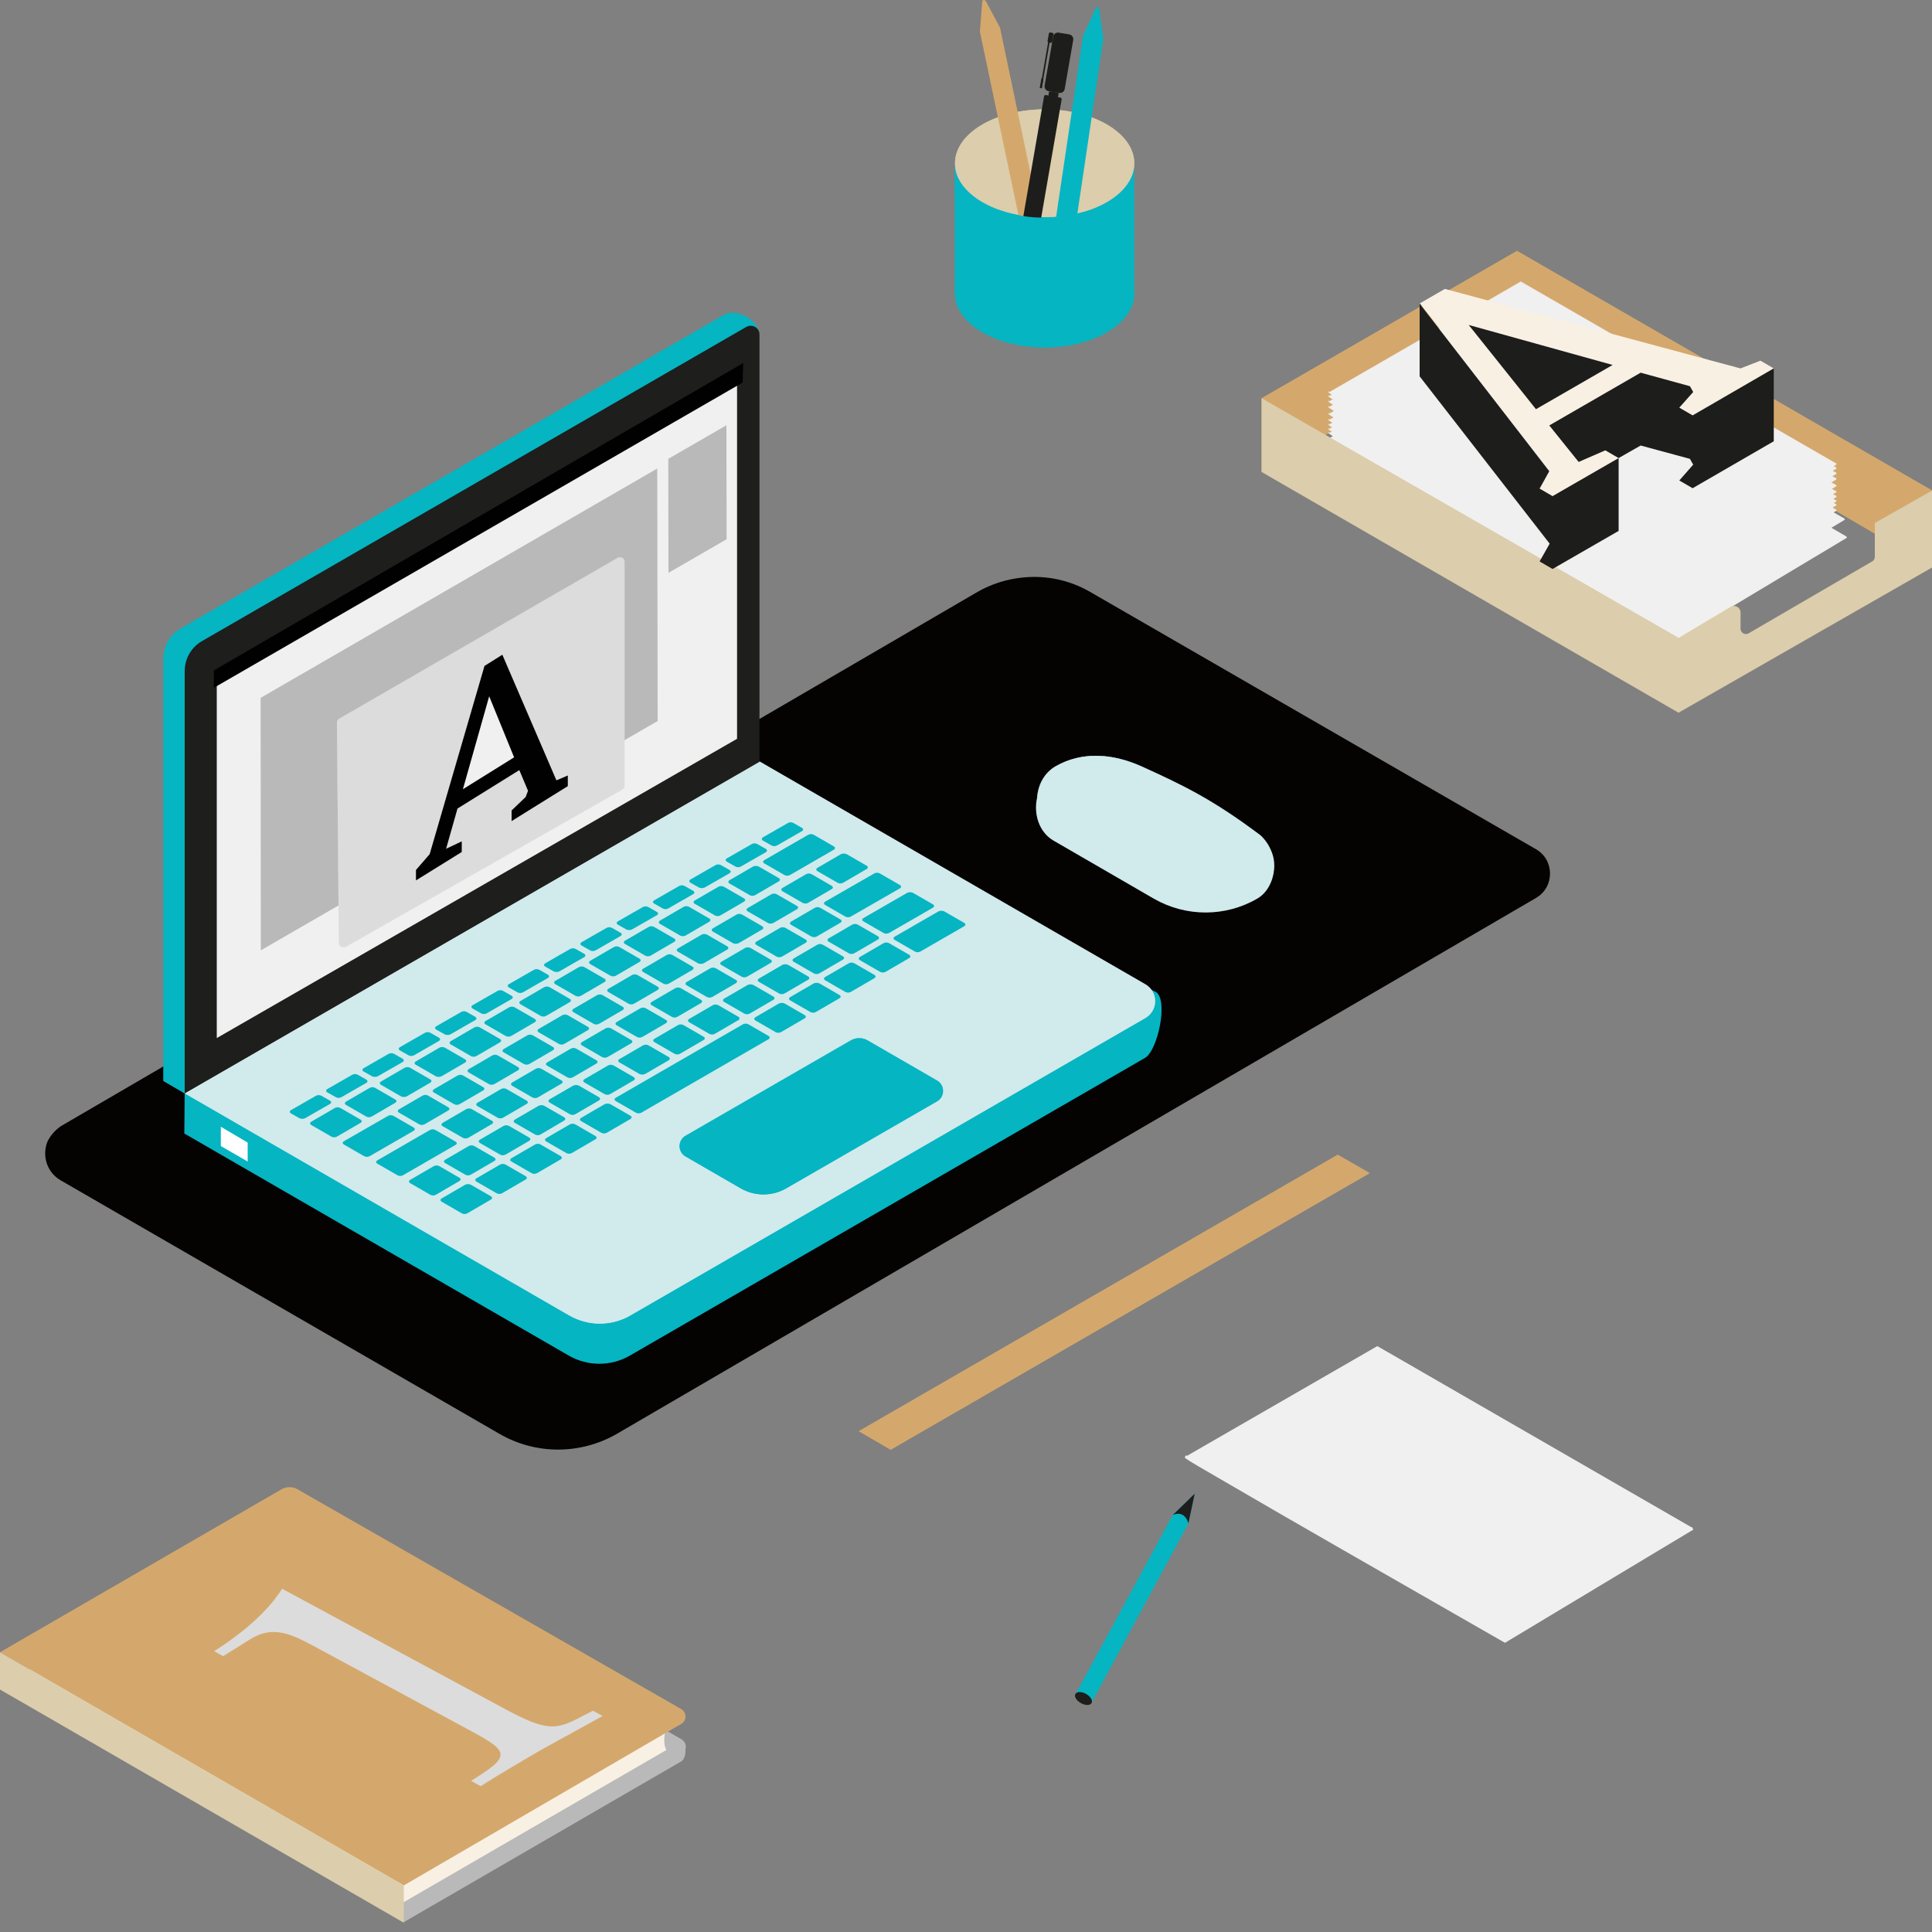 <?xml version="1.0" encoding="utf-8"?>
<!-- Generator: Adobe Illustrator 23.0.6, SVG Export Plug-In . SVG Version: 6.00 Build 0)  -->
<svg version="1.1" id="Слой_1" xmlns="http://www.w3.org/2000/svg" xmlns:xlink="http://www.w3.org/1999/xlink" x="0px" y="0px"
	 viewBox="0 0 1000 1000" enable-background="new 0 0 1000 1000" xml:space="preserve">
<rect x="0" y="0" width="1000" height="1000" fill="#808080" stroke="none"/>
<g>
	<path fill="#050202" d="M795.1,439.6L564.3,306.4c-10.7-6.2-22.8-8.7-34.7-7.5l0,0l-0.1,0c-8.2,0.8-16.3,3.3-23.6,7.5L31.5,582.9
		c-3,2.1-5.3,4.7-6.9,7.9c-2.9,7.1-0.6,15.9,6.9,20.2l227.1,131.2c18.7,10.8,41.8,10.8,60.6,0l475.8-277.4
		C804.7,459.2,804.7,445.2,795.1,439.6z"/>
	<g>
		<g>
			<path fill="#F0F0F0" d="M613.7,754l99.2-57.2L876,790.9L779,849.4C779,849.4,612.1,753.9,613.7,754z"/>
			<path fill="#F0F0F0" d="M712.9,697l162.8,94L779,849.2c-4.7-2.7-158.6-90.8-164.9-95.2L712.9,697 M712.9,696.8L613.7,754
				c0,0,0,0,0,0c-1.4,0,165.3,95.4,165.3,95.4l97.1-58.5L712.9,696.8L712.9,696.8z"/>
		</g>
		<path fill="#F0F0F0" d="M779,850.3l-0.4-0.2c0,0-41.4-23.7-82.7-47.4c-24-13.8-43.1-24.8-56.8-32.8c-17.8-10.3-23.6-13.7-25.4-15
			c-0.9-0.6,0.1-1.6,0.1-1.6l0.5,0.2c2.4,2,108.6,62.9,164.7,95.1l96.7-58.2l0.8,1.3L779,850.3z"/>
	</g>
	<g>
		<polygon fill="#D4A86C" points="653,206.1 785.2,129.8 785.2,167.9 653,244.3 		"/>
		<g>
			<polygon fill="#D4A86C" points="1000,253.8 785.2,129.8 785.2,167.9 1000,293.6 			"/>
			<g>
				<path fill="#F0F0F0" d="M693.3,240.8l99.2-57.2l163.2,94.2l-97.1,58.5C858.6,336.2,691.7,240.7,693.3,240.8z"/>
				<path fill="#F0F0F0" d="M792.5,183.8l162.8,94L858.6,336c-4.7-2.7-158.6-90.8-164.9-95.2L792.5,183.8 M792.5,183.6l-99.2,57.2
					c0,0,0,0,0,0c-1.4,0,165.3,95.4,165.3,95.4l97.1-58.5L792.5,183.6L792.5,183.6z"/>
			</g>
			<path fill="#F0F0F0" d="M858.6,336.7l-0.2-0.1c-0.4-0.2-41.8-24-82.7-47.4c-24-13.8-43.1-24.8-56.8-32.8
				c-26.1-15.1-26-15.2-25.9-15.6l0.1-0.3l0.3,0l0,0.4l0.3-0.2c1.9,1.7,108.6,62.9,165,95.2l96.9-58.3l0.4,0.7L858.6,336.7z
				 M693.3,240.8l0,0.4L693.3,240.8z"/>
			<g>
				<path fill="#F0F0F0" d="M692.3,231.6l99.2-57.2l163.2,94.2L857.5,327C857.5,327,690.7,231.5,692.3,231.6z"/>
				<path fill="#F0F0F0" d="M791.4,174.6l162.8,94l-96.7,58.2c-4.7-2.7-158.6-90.8-164.9-95.2L791.4,174.6 M791.4,174.3l-99.2,57.2
					c0,0,0,0,0,0c-1.4,0,165.3,95.4,165.3,95.4l97.1-58.5L791.4,174.3L791.4,174.3z"/>
			</g>
			<path fill="#F0F0F0" d="M857.5,327.4l-0.2-0.1c-0.4-0.2-41.8-24-82.7-47.4c-24-13.8-43.1-24.8-56.8-32.8
				c-26.1-15.1-26-15.2-25.9-15.6l0.1-0.3l0.3,0l0,0.4l0.3-0.2c1.9,1.7,108.6,62.9,165,95.2l96.9-58.3l0.4,0.7L857.5,327.4z
				 M692.3,231.6l0,0.4L692.3,231.6z"/>
			<g>
				<path fill="#F0F0F0" d="M688,226.8l99.2-57.2l163.2,94.2l-97.1,58.5C853.2,322.2,686.4,226.7,688,226.8z"/>
				<path fill="#F0F0F0" d="M853.2,322.7l-0.2-0.1c-0.4-0.2-41.8-24-82.7-47.4c-24-13.8-43.1-24.8-56.8-32.8
					c-26.1-15.1-26-15.2-25.9-15.6l0.1-0.3l0.3,0l0,0.4l0.3-0.2c1.9,1.7,108.6,62.9,165,95.2l96.9-58.3l0.4,0.7L853.2,322.7z
					 M688,226.8l0,0.4L688,226.8z"/>
			</g>
			<g>
				<path fill="#F0F0F0" d="M688,224.1l99.2-57.2L950.3,261l-97.1,58.5C853.2,319.5,686.4,224,688,224.1z"/>
				<path fill="#F0F0F0" d="M853.2,319.9l-0.2-0.1c-0.4-0.2-41.8-24-82.7-47.4c-24-13.8-43.1-24.8-56.8-32.8
					c-26.1-15.1-26-15.2-25.9-15.6l0.1-0.3l0.3,0l0,0.4l0.3-0.2c1.9,1.7,108.6,62.9,165,95.2l96.9-58.3l0.4,0.7L853.2,319.9z
					 M688,224.1l0,0.4L688,224.1z"/>
			</g>
			<g>
				<path fill="#F0F0F0" d="M688,222l99.2-57.2L950.3,259l-97.1,58.5C853.2,317.5,686.4,221.9,688,222z"/>
				<path fill="#F0F0F0" d="M853.2,317.9l-0.2-0.1c-0.4-0.2-41.8-24-82.7-47.4c-24-13.8-43.1-24.8-56.8-32.8
					c-26.1-15.1-26-15.2-25.9-15.6l0.1-0.3l0.3,0l0,0.4l0.3-0.2c1.9,1.7,108.6,62.9,165,95.2l96.9-58.3l0.4,0.7L853.2,317.9z
					 M688,222l0,0.4L688,222z"/>
			</g>
			<g>
				<path fill="#F0F0F0" d="M688,219.7l99.2-57.2l163.2,94.2l-97.1,58.5C853.2,315.1,686.4,219.6,688,219.7z"/>
				<path fill="#F0F0F0" d="M853.2,315.6l-0.2-0.1c-0.4-0.2-41.8-24-82.7-47.4c-24-13.8-43.1-24.8-56.8-32.8
					c-26.1-15.1-26-15.2-25.9-15.6l0.1-0.3l0.3,0l0,0.4l0.3-0.2c1.9,1.7,108.6,62.9,165,95.2l96.9-58.3l0.4,0.7L853.2,315.6z
					 M688,219.7l0,0.4L688,219.7z"/>
			</g>
			<g>
				<path fill="#F0F0F0" d="M688,217.3l99.2-57.2l163.2,94.2l-97.1,58.5C853.2,312.7,686.4,217.2,688,217.3z"/>
				<path fill="#F0F0F0" d="M853.2,313.1L853,313c-0.4-0.2-41.8-24-82.7-47.4c-24-13.8-43.1-24.8-56.8-32.8
					c-26.1-15.1-26-15.2-25.9-15.6l0.1-0.3l0.3,0l0,0.4l0.3-0.2c1.9,1.7,108.6,62.9,165,95.2l96.9-58.3l0.4,0.7L853.2,313.1z
					 M688,217.3l0,0.4L688,217.3z"/>
			</g>
			<g>
				<path fill="#F0F0F0" d="M688,214.1l99.2-57.2l163.2,94.2l-97.1,58.5C853.2,309.6,686.4,214,688,214.1z"/>
				<path fill="#F0F0F0" d="M853.2,310l-0.2-0.1c-0.4-0.2-41.8-24-82.7-47.4c-24-13.8-43.1-24.8-56.8-32.8
					c-26.1-15.1-26-15.2-25.9-15.6l0.1-0.3l0.3,0l0,0.4l0.3-0.2c1.9,1.7,108.6,62.9,165,95.2l96.9-58.3l0.4,0.7L853.2,310z
					 M688,214.1l0,0.4L688,214.1z"/>
			</g>
			<g>
				<path fill="#F0F0F0" d="M688,210.6l99.2-57.2l163.2,94.2L853.2,306C853.2,306,686.4,210.5,688,210.6z"/>
				<path fill="#F0F0F0" d="M853.2,306.5l-0.2-0.1c-0.4-0.2-41.8-24-82.7-47.4c-24-13.8-43.1-24.8-56.8-32.8
					c-26.1-15.1-26-15.2-25.9-15.6l0.1-0.3l0.3,0l0,0.4l0.3-0.2c1.9,1.7,108.6,62.9,165,95.2l96.9-58.3l0.4,0.7L853.2,306.5z
					 M688,210.6l0,0.4L688,210.6z"/>
			</g>
			<g>
				<path fill="#F0F0F0" d="M688,207.7l99.2-57.2l163.2,94.2l-97.1,58.5C853.2,303.1,686.4,207.6,688,207.7z"/>
				<path fill="#F0F0F0" d="M853.2,303.6l-0.2-0.1c-0.4-0.2-41.8-24-82.7-47.4c-24-13.8-43.1-24.8-56.8-32.8
					c-26.1-15.1-26-15.2-25.9-15.6l0.1-0.3l0.3,0l0,0.4l0.3-0.2c1.9,1.7,108.6,62.9,165,95.2l96.9-58.3l0.4,0.7L853.2,303.6z
					 M688,207.7l0,0.4L688,207.7z"/>
			</g>
			<g>
				<path fill="#F0F0F0" d="M688,205l99.2-57.2l163.2,94.2l-97.1,58.5C853.2,300.4,686.4,204.9,688,205z"/>
				<path fill="#F0F0F0" d="M853.2,300.9l-0.2-0.1c-0.4-0.2-41.8-24-82.7-47.4c-24-13.8-43.1-24.8-56.8-32.8
					c-26.1-15.1-26-15.2-25.9-15.6l0.1-0.3l0.3,0l0,0.4l0.3-0.2c1.9,1.7,108.6,62.9,165,95.2l96.9-58.3l0.4,0.7L853.2,300.9z
					 M688,205l0,0.4L688,205z"/>
			</g>
			<g>
				<path fill="#F0F0F0" d="M688,203l99.2-57.2l163.2,94.2l-97.1,58.5C853.2,298.4,686.4,202.9,688,203z"/>
				<path fill="#F0F0F0" d="M787.1,145.9l162.8,94l-96.7,58.2c-4.7-2.7-158.6-90.8-164.9-95.2L787.1,145.9 M787.1,145.7L688,203
					c0,0,0,0,0,0c-1.4,0,165.3,95.4,165.3,95.4l97.1-58.5L787.1,145.7L787.1,145.7z"/>
			</g>
			<path fill="#F0F0F0" d="M853.2,298.8l-0.2-0.1c-0.4-0.2-41.8-24-82.7-47.4c-24-13.8-43.1-24.8-56.8-32.8
				c-26.1-15.1-26-15.2-25.9-15.6l0.1-0.3l0.3,0l0,0.4l0.3-0.2c1.9,1.7,108.6,62.9,165,95.2l96.9-58.3l0.4,0.7L853.2,298.8z
				 M688,203l0,0.4L688,203z"/>
			<path fill="#DCCDAC" d="M868.8,368.9v-38.7l27-16.1c2.2-1.3,5.1,0.3,5.1,2.9v8.4c0,2.1,2.3,3.5,4.2,2.4l63.9-37.2
				c0.9-0.5,1.4-1.4,1.4-2.4v-17.5l29.7-16.8v39.8L868.8,368.9z"/>
		</g>
		<polyline fill="#DCCDAC" points="868.8,368.9 653,244.3 653,206.1 868.8,330.1 		"/>
	</g>
	<g>
		<path fill="#D1EAEC" d="M545.3,400.9l0,2.8c13.8-8,30.9-8,44.7,0l63,31.3c10.1,5.8,7.9,24.3-2.2,30.1v0
			c-16.5,9.6-36.9,9.6-53.5,0.1l-52-30.1C533.2,428.1,533.2,407.9,545.3,400.9z"/>
		<g>
			<path fill="#D1EAEC" d="M546.3,396.7L546.3,396.7c13.8-8,30.1-6.6,44.7,0c21.1,9.6,36.2,16.7,61.4,35.6c1.1,1,6.6,6.2,6.5,13.8
				c-0.1,6.8-4.2,11.7-7,13.7c-12.8,9.1-28.1,8.9-31.4,8.5c-12.3-1.7-19.5-7.6-24.2-11.7c-18.2-15.6-36.6-19-50.7-26.8
				C533.3,423.2,534.3,403.7,546.3,396.7z"/>
			<path fill="#D1EAEC" d="M567.3,391.2v0.2c7.7,0,15.6,1.8,23.6,5.5c21.9,10,36.6,17,61.3,35.6c1.5,1.4,6.5,6.5,6.4,13.7
				c-0.1,6.4-3.8,11.3-7,13.6c-10.9,7.8-23.2,8.6-28,8.6c-1.8,0-2.9-0.1-3.2-0.2c-12.5-1.7-19.7-7.9-24.1-11.6
				c-12.2-10.4-24.5-15.5-35.5-19.9c-5.5-2.2-10.6-4.3-15.3-6.9c-5.3-2.9-8.6-8.7-8.6-15.4c-0.1-7.3,3.5-14,9.4-17.4
				c6.3-3.6,13.3-5.5,20.9-5.5L567.3,391.2 M567.3,391.2c-7.3,0-14.4,1.7-21,5.5v0c-12.1,7-13,26.4-0.8,33.2
				c14.2,7.8,32.6,11.2,50.7,26.8c4.7,4,11.9,10,24.2,11.7c0.7,0.1,1.8,0.2,3.2,0.2c6,0,17.9-1.3,28.1-8.6c2.8-2,6.9-6.9,7-13.7
				c0.1-7.7-5.4-12.8-6.5-13.8c-25.1-18.9-40.3-26-61.4-35.6C583.4,393.3,575.3,391.2,567.3,391.2L567.3,391.2z"/>
		</g>
	</g>
	<g>
		<g>
			<g>
				<path fill="#F9F0E4" d="M747.9,149.6l153,41.1l10.3-4l6.9,4L876.1,215l-6.9-4l7.4-8.3l-0.2,0.1l-1.7-3l-25.5-7l-47.2,27.3
					l15.2,18.9l13.8-6l6.9,4l-34.1,19.7l-6.7-3.9l5.2-9.2l-0.2,0.1l-67.1-86.7L747.9,149.6z M834.7,188.9l-74.5-20.7l34.8,43.6
					L834.7,188.9z"/>
				<path fill="#F9F0E4" d="M748,149.8l152.9,41.1l0.1,0l0.1,0l10.3-3.9l6.5,3.8l-41.7,24.1l-6.6-3.8l7.3-8.1l0.8-0.9l-1.1,0.6l0,0
					l-1.6-2.8l0-0.1l-0.1,0l-25.5-7l-0.1,0l-0.1,0L801.8,220l-0.2,0.1l0.1,0.2l15.2,18.9l0.1,0.1l0.1-0.1l13.7-5.9l6.5,3.8
					l-33.8,19.5l-6.5-3.7l5.1-9l0.3-0.6l-0.6,0.4l0,0l-66.8-86.4L748,149.8 M795,212.1l0.1-0.1l39.7-22.9l0.4-0.2l-0.4-0.1
					L760.2,168l-0.6-0.2l0.4,0.5l34.8,43.6L795,212.1 M747.9,149.6l-13.1,7.6l67.1,86.7l0.2-0.1l-5.2,9.2l6.7,3.9l34.1-19.7l-6.9-4
					l-13.8,6l-15.2-18.9l47.2-27.3l25.5,7l1.7,3l0.2-0.1l-7.4,8.3l6.9,4l42.1-24.3l-6.9-4l-10.3,4L747.9,149.6L747.9,149.6z
					 M795,211.8l-34.8-43.6l74.5,20.7L795,211.8L795,211.8z"/>
			</g>
		</g>
		<g>
			<polygon fill="#1D1D1B" points="918.1,190.7 918.1,228.4 876.1,252.7 869.2,248.7 876.4,240.5 874.7,237.5 849.2,230.6 
				837.8,237.1 830.9,233.1 817.1,239.1 801.9,220.2 849.2,192.9 874.7,199.9 876.4,202.9 869.2,211 876.1,215 			"/>
			<polygon fill="#1D1D1B" points="789.6,205 795,211.8 834.7,188.9 760.2,168.2 			"/>
			<polygon fill="#1D1D1B" points="837.8,274.8 837.8,237.1 803.6,256.8 796.9,252.9 801.9,243.9 734.8,157.2 734.8,194.8 
				802.1,281.4 796.9,290.6 803.6,294.5 			"/>
		</g>
	</g>
	<path fill="#05B5C2" d="M95.6,565.9c3.1-1.8,297.6-149.9,300.7-148.1l201.9,95.6c6.7,3.9,1.1,30.4-5.6,34.2L326.1,701.6
		c-9.8,5.7-22,5.7-31.8,0L95.4,586.7L95.6,565.9z"/>
	<g>
		<path fill="#D1EAEC" d="M95.6,565.9l297.5-171.8l199.8,115.4c6.7,3.9,6.7,13.5,0,17.4L326.4,680.8c-9.8,5.7-22,5.7-31.8,0
			L95.6,565.9z"/>
		<path fill="#D1EAEC" d="M393.1,394.4l199.7,115.3c3.1,1.8,4.9,5,4.9,8.5s-1.8,6.7-4.9,8.5L326.3,680.6c-4.8,2.8-10.3,4.2-15.8,4.2
			c-5.5,0-11-1.5-15.8-4.2L96,565.9L393.1,394.4 M393.1,394.2L95.6,565.9l198.9,114.9c4.9,2.8,10.4,4.3,15.9,4.3
			c5.5,0,11-1.4,15.9-4.3l266.5-153.9c6.7-3.9,6.7-13.5,0-17.4L393.1,394.2L393.1,394.2z"/>
	</g>
	<polygon fill="#FFFFFF" points="114.3,583.2 114.3,593.2 128.2,601.2 128.2,591.4 	"/>
	<g>
		<path fill="#05B5C2" d="M354.9,587.9l85.6-49.4c2.6-1.5,5.8-1.5,8.5,0l36,20.8c4.2,2.4,4.2,8.4,0,10.8l-78,45
			c-7.3,4.2-16.3,4.2-23.6,0l-28.4-16.4C350.7,596.3,350.7,590.3,354.9,587.9z"/>
		<path fill="#05B5C2" d="M444.7,537.5c1.4,0,2.9,0.4,4.1,1.1l36,20.8c1.9,1.1,3,3,3,5.2c0,2.2-1.1,4.1-3,5.2l-78,45
			c-3.6,2.1-7.6,3.1-11.7,3.1c-4.1,0-8.2-1.1-11.7-3.1L355,598.5c-1.9-1.1-3-3-3-5.2c0-2.2,1.1-4.1,3-5.2l85.6-49.4
			C441.8,537.9,443.3,537.5,444.7,537.5 M444.7,537.3c-1.5,0-2.9,0.4-4.2,1.1l-85.6,49.4c-4.2,2.4-4.2,8.4,0,10.8l28.4,16.4
			c3.7,2.1,7.7,3.2,11.8,3.2c4.1,0,8.2-1.1,11.8-3.2l78-45c4.2-2.4,4.2-8.4,0-10.8l-36-20.8C447.6,537.7,446.2,537.3,444.7,537.3
			L444.7,537.3z"/>
	</g>
	<g>
		<path fill="#05B5C2" d="M84.6,559.5V340.9c0-6.5,3.4-12.4,9-15.6l281.7-162.6c4.7-2.2,14.8,0.8,17.5,8.8L95.6,565.9L84.6,559.5z"
			/>
		<path fill="#05B5C2" d="M379,162.1c5.1,0,11.5,3.3,13.7,9.3l-297,394.2l-10.8-6.3V340.9c0-6.4,3.4-12.3,8.9-15.5l281.7-162.6
			C376.4,162.4,377.6,162.1,379,162.1 M379,161.9c-1.4,0-2.6,0.2-3.6,0.7L93.6,325.3c-5.6,3.2-9,9.2-9,15.6v218.6l11,6.4
			l297.2-394.5C390.7,165.2,384,161.9,379,161.9L379,161.9z"/>
	</g>
	<path fill="#1E1E1C" d="M95.6,565.9V347.4c0-6.5,3.4-12.4,9-15.6l281.7-162.6c3-1.7,6.8,0.4,6.8,3.9v221.2L95.6,565.9z"/>
	<polygon fill="#F0F0F0" points="112.2,346.5 112.2,537.3 381.5,382.4 381.5,191.5 	"/>
	<g>
		<path fill="#05B5C2" d="M157.9,578.8l12.9-7.4c0.8-0.5,0.8-1.2,0-1.7l-4.4-2.5c-0.8-0.5-2.1-0.5-2.9,0l-12.9,7.4
			c-0.8,0.5-0.8,1.2,0,1.7l4.4,2.5C155.8,579.2,157.1,579.2,157.9,578.8z"/>
		<path fill="#05B5C2" d="M174.4,588.3l12.2-7.1c0.8-0.5,0.8-1.2,0-1.7l-10.4-6c-0.8-0.5-2.1-0.5-2.9,0l-12.2,7.1
			c-0.8,0.5-0.8,1.2,0,1.7l10.4,6C172.3,588.8,173.6,588.8,174.4,588.3z"/>
		<path fill="#05B5C2" d="M192.4,577.9l12.2-7.1c0.8-0.5,0.8-1.2,0-1.7l-10.4-6c-0.8-0.5-2.1-0.5-2.9,0l-12.2,7.1
			c-0.8,0.5-0.8,1.2,0,1.7l10.4,6C190.3,578.4,191.6,578.4,192.4,577.9z"/>
		<path fill="#05B5C2" d="M210.5,567.5l12.2-7.1c0.8-0.5,0.8-1.2,0-1.7l-10.4-6c-0.8-0.5-2.1-0.5-2.9,0l-12.2,7.1
			c-0.8,0.5-0.8,1.2,0,1.7l10.4,6C208.4,567.9,209.7,567.9,210.5,567.5z"/>
		<path fill="#05B5C2" d="M228.5,557.1l12.2-7.1c0.8-0.5,0.8-1.2,0-1.7l-10.4-6c-0.8-0.5-2.1-0.5-2.9,0l-12.2,7.1
			c-0.8,0.5-0.8,1.2,0,1.7l10.4,6C226.4,557.5,227.7,557.5,228.5,557.1z"/>
		<path fill="#05B5C2" d="M246.6,546.6l12.2-7.1c0.8-0.5,0.8-1.2,0-1.7l-10.4-6c-0.8-0.5-2.1-0.5-2.9,0l-12.2,7.1
			c-0.8,0.5-0.8,1.2,0,1.7l10.4,6C244.5,547.1,245.8,547.1,246.6,546.6z"/>
		<path fill="#05B5C2" d="M251.3,530.2l10.4,6c0.8,0.5,2.1,0.5,2.9,0l12.2-7.1c0.8-0.5,0.8-1.2,0-1.7l-10.4-6
			c-0.8-0.5-2.1-0.5-2.9,0l-12.2,7.1C250.5,529,250.5,529.7,251.3,530.2z"/>
		<path fill="#05B5C2" d="M294.9,518.7c0.8-0.5,0.8-1.2,0-1.7l-10.4-6c-0.8-0.5-2.1-0.5-2.9,0l-12.2,7.1c-0.8,0.5-0.8,1.2,0,1.7
			l10.4,6c0.8,0.5,2.1,0.5,2.9,0L294.9,518.7z"/>
		<path fill="#05B5C2" d="M312.9,508.3c0.8-0.5,0.8-1.2,0-1.7l-10.4-6c-0.8-0.5-2.1-0.5-2.9,0l-12.2,7.1c-0.8,0.5-0.8,1.2,0,1.7
			l10.4,6c0.8,0.5,2.1,0.5,2.9,0L312.9,508.3z"/>
		<path fill="#05B5C2" d="M331,497.9c0.8-0.5,0.8-1.2,0-1.7l-10.4-6c-0.8-0.5-2.1-0.5-2.9,0l-12.2,7.1c-0.8,0.5-0.8,1.2,0,1.7
			l10.4,6c0.8,0.5,2.1,0.5,2.9,0L331,497.9z"/>
		<path fill="#05B5C2" d="M349,485.8l-10.4-6c-0.8-0.5-2.1-0.5-2.9,0l-12.2,7.1c-0.8,0.5-0.8,1.2,0,1.7l10.4,6
			c0.8,0.5,2.1,0.5,2.9,0l12.2-7.1C349.8,487,349.8,486.3,349,485.8z"/>
		<path fill="#05B5C2" d="M367.1,475.4l-10.4-6c-0.8-0.5-2.1-0.5-2.9,0l-12.2,7.1c-0.8,0.5-0.8,1.2,0,1.7l10.4,6
			c0.8,0.5,2.1,0.5,2.9,0l12.2-7.1C367.9,476.6,367.9,475.8,367.1,475.4z"/>
		<path fill="#05B5C2" d="M385.1,465l-10.4-6c-0.8-0.5-2.1-0.5-2.9,0l-12.2,7.1c-0.8,0.5-0.8,1.2,0,1.7l10.4,6
			c0.8,0.5,2.1,0.5,2.9,0l12.2-7.1C385.9,466.2,385.9,465.4,385.1,465z"/>
		<path fill="#05B5C2" d="M389.8,448.5l-12.2,7.1c-0.8,0.5-0.8,1.2,0,1.7l10.4,6c0.8,0.5,2.1,0.5,2.9,0l12.2-7.1
			c0.8-0.5,0.8-1.2,0-1.7l-10.4-6C391.9,448.1,390.6,448.1,389.8,448.5z"/>
		<path fill="#05B5C2" d="M418.3,432.1l-22.7,13.1c-0.8,0.5-0.8,1.2,0,1.7l10.4,6c0.8,0.5,2.1,0.5,2.9,0l22.7-13.1
			c0.8-0.5,0.8-1.2,0-1.7l-10.4-6C420.4,431.6,419.1,431.6,418.3,432.1z"/>
		<path fill="#05B5C2" d="M435.3,442.1l-12.2,7.1c-0.8,0.5-0.8,1.2,0,1.7l10.4,6c0.8,0.5,2.1,0.5,2.9,0l12.2-7.1
			c0.8-0.5,0.8-1.2,0-1.7l-10.4-6C437.4,441.7,436.1,441.7,435.3,442.1z"/>
		<path fill="#05B5C2" d="M405,461.3l10.4,6c0.8,0.5,2.1,0.5,2.9,0l12.2-7.1c0.8-0.5,0.8-1.2,0-1.7l-10.4-6c-0.8-0.5-2.1-0.5-2.9,0
			l-12.2,7.1C404.2,460.1,404.2,460.8,405,461.3z"/>
		<path fill="#05B5C2" d="M400.3,477.7l12.2-7.1c0.8-0.5,0.8-1.2,0-1.7l-10.4-6c-0.8-0.5-2.1-0.5-2.9,0L387,470
			c-0.8,0.5-0.8,1.2,0,1.7l10.4,6C398.2,478.2,399.5,478.2,400.3,477.7z"/>
		<path fill="#05B5C2" d="M382.3,488.2l12.2-7.1c0.8-0.5,0.8-1.2,0-1.7l-10.4-6c-0.8-0.5-2.1-0.5-2.9,0l-12.2,7.1
			c-0.8,0.5-0.8,1.2,0,1.7l10.4,6C380.2,488.6,381.5,488.6,382.3,488.2z"/>
		<path fill="#05B5C2" d="M364.2,498.6l12.2-7.1c0.8-0.5,0.8-1.2,0-1.7l-10.4-6c-0.8-0.5-2.1-0.5-2.9,0l-12.2,7.1
			c-0.8,0.5-0.8,1.2,0,1.7l10.4,6C362.1,499,363.4,499,364.2,498.6z"/>
		<path fill="#05B5C2" d="M358.4,500.3l-10.4-6c-0.8-0.5-2.1-0.5-2.9,0l-12.2,7.1c-0.8,0.5-0.8,1.2,0,1.7l10.4,6
			c0.8,0.5,2.1,0.5,2.9,0l12.2-7.1C359.2,501.5,359.2,500.7,358.4,500.3z"/>
		<path fill="#05B5C2" d="M340.4,510.7l-10.4-6c-0.8-0.5-2.1-0.5-2.9,0l-12.2,7.1c-0.8,0.5-0.8,1.2,0,1.7l10.4,6
			c0.8,0.5,2.1,0.5,2.9,0l12.2-7.1C341.2,511.9,341.2,511.1,340.4,510.7z"/>
		<path fill="#05B5C2" d="M322.3,521.1l-10.4-6c-0.8-0.5-2.1-0.5-2.9,0l-12.2,7.1c-0.8,0.5-0.8,1.2,0,1.7l10.4,6
			c0.8,0.5,2.1,0.5,2.9,0l12.2-7.1C323.1,522.3,323.1,521.6,322.3,521.1z"/>
		<path fill="#05B5C2" d="M304.3,531.5l-10.4-6c-0.8-0.5-2.1-0.5-2.9,0l-12.2,7.1c-0.8,0.5-0.8,1.2,0,1.7l10.4,6
			c0.8,0.5,2.1,0.5,2.9,0l12.2-7.1C305.1,532.7,305.1,532,304.3,531.5z"/>
		<path fill="#05B5C2" d="M260.7,543c-0.8,0.5-0.8,1.2,0,1.7l10.4,6c0.8,0.5,2.1,0.5,2.9,0l12.2-7.1c0.8-0.5,0.8-1.2,0-1.7l-10.4-6
			c-0.8-0.5-2.1-0.5-2.9,0L260.7,543z"/>
		<path fill="#05B5C2" d="M242.6,553.4c-0.8,0.5-0.8,1.2,0,1.7l10.4,6c0.8,0.5,2.1,0.5,2.9,0l12.2-7.1c0.8-0.5,0.8-1.2,0-1.7
			l-10.4-6c-0.8-0.5-2.1-0.5-2.9,0L242.6,553.4z"/>
		<path fill="#05B5C2" d="M224.6,563.8c-0.8,0.5-0.8,1.2,0,1.7l10.4,6c0.8,0.5,2.1,0.5,2.9,0l12.2-7.1c0.8-0.5,0.8-1.2,0-1.7
			l-10.4-6c-0.8-0.5-2.1-0.5-2.9,0L224.6,563.8z"/>
		<path fill="#05B5C2" d="M206.5,574.2c-0.8,0.5-0.8,1.2,0,1.7l10.4,6c0.8,0.5,2.1,0.5,2.9,0l12.2-7.1c0.8-0.5,0.8-1.2,0-1.7
			l-10.4-6c-0.8-0.5-2.1-0.5-2.9,0L206.5,574.2z"/>
		<path fill="#05B5C2" d="M191.4,598.4l22.7-13.1c0.8-0.5,0.8-1.2,0-1.7l-10.4-6c-0.8-0.5-2.1-0.5-2.9,0L178,590.7
			c-0.8,0.5-0.8,1.2,0,1.7l10.4,6C189.3,598.9,190.6,598.9,191.4,598.4z"/>
		<path fill="#05B5C2" d="M224.5,603.6l-12.2,7.1c-0.8,0.5-0.8,1.2,0,1.7l10.4,6c0.8,0.5,2.1,0.5,2.9,0l12.2-7.1
			c0.8-0.5,0.8-1.2,0-1.7l-10.4-6C226.6,603.1,225.3,603.1,224.5,603.6z"/>
		<path fill="#05B5C2" d="M242.6,593.2l-12.2,7.1c-0.8,0.5-0.8,1.2,0,1.7l10.4,6c0.8,0.5,2.1,0.5,2.9,0l12.2-7.1
			c0.8-0.5,0.8-1.2,0-1.7l-10.4-6C244.7,592.7,243.4,592.7,242.6,593.2z"/>
		<path fill="#05B5C2" d="M260.6,582.8l-12.2,7.1c-0.8,0.5-0.8,1.2,0,1.7l10.4,6c0.8,0.5,2.1,0.5,2.9,0l12.2-7.1
			c0.8-0.5,0.8-1.2,0-1.7l-10.4-6C262.7,582.3,261.4,582.3,260.6,582.8z"/>
		<path fill="#05B5C2" d="M278.7,572.4l-12.2,7.1c-0.8,0.5-0.8,1.2,0,1.7l10.4,6c0.8,0.5,2.1,0.5,2.9,0L292,580
			c0.8-0.5,0.8-1.2,0-1.7l-10.4-6C280.8,571.9,279.5,571.9,278.7,572.4z"/>
		<path fill="#05B5C2" d="M296.7,561.9l-12.2,7.1c-0.8,0.5-0.8,1.2,0,1.7l10.4,6c0.8,0.5,2.1,0.5,2.9,0l12.2-7.1
			c0.8-0.5,0.8-1.2,0-1.7l-10.4-6C298.8,561.5,297.5,561.5,296.7,561.9z"/>
		<path fill="#05B5C2" d="M302.5,558.6c-0.8,0.5-0.8,1.2,0,1.7l10.4,6c0.8,0.5,2.1,0.5,2.9,0l12.2-7.1c0.8-0.5,0.8-1.2,0-1.7
			l-10.4-6c-0.8-0.5-2.1-0.5-2.9,0L302.5,558.6z"/>
		<path fill="#05B5C2" d="M333.9,555.9l12.2-7.1c0.8-0.5,0.8-1.2,0-1.7l-10.4-6c-0.8-0.5-2.1-0.5-2.9,0l-12.2,7.1
			c-0.8,0.5-0.8,1.2,0,1.7l10.4,6C331.8,556.3,333.1,556.3,333.9,555.9z"/>
		<path fill="#05B5C2" d="M352,545.4l12.2-7.1c0.8-0.5,0.8-1.2,0-1.7l-10.4-6c-0.8-0.5-2.1-0.5-2.9,0l-12.2,7.1
			c-0.8,0.5-0.8,1.2,0,1.7l10.4,6C349.9,545.9,351.2,545.9,352,545.4z"/>
		<path fill="#05B5C2" d="M368.9,520.3l-12.2,7.1c-0.8,0.5-0.8,1.2,0,1.7l10.4,6c0.8,0.5,2.1,0.5,2.9,0l12.2-7.1
			c0.8-0.5,0.8-1.2,0-1.7l-10.4-6C371,519.8,369.7,519.8,368.9,520.3z"/>
		<path fill="#05B5C2" d="M387,509.8l-12.2,7.1c-0.8,0.5-0.8,1.2,0,1.7l10.4,6c0.8,0.5,2.1,0.5,2.9,0l12.2-7.1
			c0.8-0.5,0.8-1.2,0-1.7l-10.4-6C389,509.4,387.8,509.4,387,509.8z"/>
		<path fill="#05B5C2" d="M405,499.4l-12.2,7.1c-0.8,0.5-0.8,1.2,0,1.7l10.4,6c0.8,0.5,2.1,0.5,2.9,0l12.2-7.1
			c0.8-0.5,0.8-1.2,0-1.7l-10.4-6C407.1,499,405.8,499,405,499.4z"/>
		<path fill="#05B5C2" d="M423,489l-12.2,7.1c-0.8,0.5-0.8,1.2,0,1.7l10.4,6c0.8,0.5,2.1,0.5,2.9,0l12.2-7.1c0.8-0.5,0.8-1.2,0-1.7
			l-10.4-6C425.1,488.5,423.8,488.5,423,489z"/>
		<path fill="#05B5C2" d="M441.1,478.6l-12.2,7.1c-0.8,0.5-0.8,1.2,0,1.7l10.4,6c0.8,0.5,2.1,0.5,2.9,0l12.2-7.1
			c0.8-0.5,0.8-1.2,0-1.7l-10.4-6C443.2,478.1,441.9,478.1,441.1,478.6z"/>
		<path fill="#05B5C2" d="M469.6,462.1l-22.7,13.1c-0.8,0.5-0.8,1.2,0,1.7l10.4,6c0.8,0.5,2.1,0.5,2.9,0l22.7-13.1
			c0.8-0.5,0.8-1.2,0-1.7l-10.4-6C471.7,461.7,470.4,461.7,469.6,462.1z"/>
		<path fill="#05B5C2" d="M240.8,613.2l-12.2,7.1c-0.8,0.5-0.8,1.2,0,1.7l10.4,6c0.8,0.5,2.1,0.5,2.9,0l12.2-7.1
			c0.8-0.5,0.8-1.2,0-1.7l-10.4-6C242.9,612.8,241.6,612.8,240.8,613.2z"/>
		<path fill="#05B5C2" d="M258.8,602.8l-12.2,7.1c-0.8,0.5-0.8,1.2,0,1.7l10.4,6c0.8,0.5,2.1,0.5,2.9,0l12.2-7.1
			c0.8-0.5,0.8-1.2,0-1.7l-10.4-6C260.9,602.3,259.6,602.3,258.8,602.8z"/>
		<path fill="#05B5C2" d="M276.9,592.4l-12.2,7.1c-0.8,0.5-0.8,1.2,0,1.7l10.4,6c0.8,0.5,2.1,0.5,2.9,0l12.2-7.1
			c0.8-0.5,0.8-1.2,0-1.7l-10.4-6C279,591.9,277.7,591.9,276.9,592.4z"/>
		<path fill="#05B5C2" d="M294.9,582l-12.2,7.1c-0.8,0.5-0.8,1.2,0,1.7l10.4,6c0.8,0.5,2.1,0.5,2.9,0l12.2-7.1
			c0.8-0.5,0.8-1.2,0-1.7l-10.4-6C297,581.5,295.7,581.5,294.9,582z"/>
		<path fill="#05B5C2" d="M313,571.5l-12.2,7.1c-0.8,0.5-0.8,1.2,0,1.7l10.4,6c0.8,0.5,2.1,0.5,2.9,0l12.2-7.1
			c0.8-0.5,0.8-1.2,0-1.7l-10.4-6C315.1,571.1,313.8,571.1,313,571.5z"/>
		<path fill="#05B5C2" d="M384.5,530.2l-65.8,38c-0.8,0.5-0.8,1.2,0,1.7l10.4,6c0.8,0.5,2.1,0.5,2.9,0l65.8-38
			c0.8-0.5,0.8-1.2,0-1.7l-10.4-6C386.6,529.7,385.3,529.7,384.5,530.2z"/>
		<path fill="#05B5C2" d="M403.2,519.4l-12.2,7.1c-0.8,0.5-0.8,1.2,0,1.7l10.4,6c0.8,0.5,2.1,0.5,2.9,0l12.2-7.1
			c0.8-0.5,0.8-1.2,0-1.7l-10.4-6C405.3,519,404,519,403.2,519.4z"/>
		<path fill="#05B5C2" d="M421.2,509l-12.2,7.1c-0.8,0.5-0.8,1.2,0,1.7l10.4,6c0.8,0.5,2.1,0.5,2.9,0l12.2-7.1
			c0.8-0.5,0.8-1.2,0-1.7l-10.4-6C423.3,508.6,422,508.6,421.2,509z"/>
		<path fill="#05B5C2" d="M439.3,498.6l-12.2,7.1c-0.8,0.5-0.8,1.2,0,1.7l10.4,6c0.8,0.5,2.1,0.5,2.9,0l12.2-7.1
			c0.8-0.5,0.8-1.2,0-1.7l-10.4-6C441.4,498.1,440.1,498.1,439.3,498.6z"/>
		<path fill="#05B5C2" d="M457.3,488.2l-12.2,7.1c-0.8,0.5-0.8,1.2,0,1.7l10.4,6c0.8,0.5,2.1,0.5,2.9,0l12.2-7.1
			c0.8-0.5,0.8-1.2,0-1.7l-10.4-6C459.4,487.7,458.1,487.7,457.3,488.2z"/>
		<path fill="#05B5C2" d="M485.8,471.7l-22.7,13.1c-0.8,0.5-0.8,1.2,0,1.7l10.4,6c0.8,0.5,2.1,0.5,2.9,0l22.7-13.1
			c0.8-0.5,0.8-1.2,0-1.7l-10.4-6C487.9,471.3,486.6,471.3,485.8,471.7z"/>
		<path fill="#05B5C2" d="M452.5,452.1l-25.4,14.6c-0.8,0.5-0.8,1.2,0,1.7l10.4,6c0.8,0.5,2.1,0.5,2.9,0l25.4-14.6
			c0.8-0.5,0.8-1.2,0-1.7l-10.4-6C454.6,451.6,453.3,451.6,452.5,452.1z"/>
		<path fill="#05B5C2" d="M435,475.9l-10.4-6c-0.8-0.5-2.1-0.5-2.9,0l-12.2,7.1c-0.8,0.5-0.8,1.2,0,1.7l10.4,6
			c0.8,0.5,2.1,0.5,2.9,0l12.2-7.1C435.8,477.1,435.8,476.4,435,475.9z"/>
		<path fill="#05B5C2" d="M417,486.3l-10.4-6c-0.8-0.5-2.1-0.5-2.9,0l-12.2,7.1c-0.8,0.5-0.8,1.2,0,1.7l10.4,6
			c0.8,0.5,2.1,0.5,2.9,0L417,488C417.8,487.5,417.8,486.8,417,486.3z"/>
		<path fill="#05B5C2" d="M398.9,496.7l-10.4-6c-0.8-0.5-2.1-0.5-2.9,0l-12.2,7.1c-0.8,0.5-0.8,1.2,0,1.7l10.4,6
			c0.8,0.5,2.1,0.5,2.9,0l12.2-7.1C399.7,497.9,399.7,497.2,398.9,496.7z"/>
		<path fill="#05B5C2" d="M380.9,507.2l-10.4-6c-0.8-0.5-2.1-0.5-2.9,0l-12.2,7.1c-0.8,0.5-0.8,1.2,0,1.7l10.4,6
			c0.8,0.5,2.1,0.5,2.9,0l12.2-7.1C381.7,508.4,381.7,507.6,380.9,507.2z"/>
		<path fill="#05B5C2" d="M350.6,526.3l12.2-7.1c0.8-0.5,0.8-1.2,0-1.7l-10.4-6c-0.8-0.5-2.1-0.5-2.9,0l-12.2,7.1
			c-0.8,0.5-0.8,1.2,0,1.7l10.4,6C348.5,526.8,349.8,526.8,350.6,526.3z"/>
		<path fill="#05B5C2" d="M332.5,536.7l12.2-7.1c0.8-0.5,0.8-1.2,0-1.7l-10.4-6c-0.8-0.5-2.1-0.5-2.9,0l-12.2,7.1
			c-0.8,0.5-0.8,1.2,0,1.7l10.4,6C330.4,537.2,331.7,537.2,332.5,536.7z"/>
		<path fill="#05B5C2" d="M314.5,547.1l12.2-7.1c0.8-0.5,0.8-1.2,0-1.7l-10.4-6c-0.8-0.5-2.1-0.5-2.9,0l-12.2,7.1
			c-0.8,0.5-0.8,1.2,0,1.7l10.4,6C312.4,547.6,313.7,547.6,314.5,547.1z"/>
		<path fill="#05B5C2" d="M308.7,548.8l-10.4-6c-0.8-0.5-2.1-0.5-2.9,0l-12.2,7.1c-0.8,0.5-0.8,1.2,0,1.7l10.4,6
			c0.8,0.5,2.1,0.5,2.9,0l12.2-7.1C309.5,550,309.5,549.3,308.7,548.8z"/>
		<path fill="#05B5C2" d="M290.6,559.2l-10.4-6c-0.8-0.5-2.1-0.5-2.9,0l-12.2,7.1c-0.8,0.5-0.8,1.2,0,1.7l10.4,6
			c0.8,0.5,2.1,0.5,2.9,0l12.2-7.1C291.4,560.5,291.4,559.7,290.6,559.2z"/>
		<path fill="#05B5C2" d="M272.6,569.7l-10.4-6c-0.8-0.5-2.1-0.5-2.9,0l-12.2,7.1c-0.8,0.5-0.8,1.2,0,1.7l10.4,6
			c0.8,0.5,2.1,0.5,2.9,0l12.2-7.1C273.4,570.9,273.4,570.1,272.6,569.7z"/>
		<path fill="#05B5C2" d="M254.6,580.1l-10.4-6c-0.8-0.5-2.1-0.5-2.9,0l-12.2,7.1c-0.8,0.5-0.8,1.2,0,1.7l10.4,6
			c0.8,0.5,2.1,0.5,2.9,0l12.2-7.1C255.4,581.3,255.4,580.5,254.6,580.1z"/>
		<path fill="#05B5C2" d="M208.6,608.3l27.2-15.7c0.8-0.5,0.8-1.2,0-1.7l-10.4-6c-0.8-0.5-2.1-0.5-2.9,0l-27.2,15.7
			c-0.8,0.5-0.8,1.2,0,1.7l10.4,6C206.5,608.8,207.8,608.8,208.6,608.3z"/>
		<path fill="#05B5C2" d="M176.7,567.9l12.9-7.4c0.8-0.5,0.8-1.2,0-1.7l-4.4-2.5c-0.8-0.5-2.1-0.5-2.9,0l-12.9,7.4
			c-0.8,0.5-0.8,1.2,0,1.7l4.4,2.5C174.6,568.4,175.9,568.4,176.7,567.9z"/>
		<path fill="#05B5C2" d="M195.5,557.1l12.9-7.4c0.8-0.5,0.8-1.2,0-1.7l-4.4-2.5c-0.8-0.5-2.1-0.5-2.9,0l-12.9,7.4
			c-0.8,0.5-0.8,1.2,0,1.7l4.4,2.5C193.4,557.5,194.7,557.5,195.5,557.1z"/>
		<path fill="#05B5C2" d="M214.3,546.2l12.9-7.4c0.8-0.5,0.8-1.2,0-1.7l-4.4-2.5c-0.8-0.5-2.1-0.5-2.9,0L207,542
			c-0.8,0.5-0.8,1.2,0,1.7l4.4,2.5C212.2,546.7,213.5,546.7,214.3,546.2z"/>
		<path fill="#05B5C2" d="M233.1,535.4l12.9-7.4c0.8-0.5,0.8-1.2,0-1.7l-4.4-2.5c-0.8-0.5-2.1-0.5-2.9,0l-12.9,7.4
			c-0.8,0.5-0.8,1.2,0,1.7l4.4,2.5C231,535.8,232.3,535.8,233.1,535.4z"/>
		<path fill="#05B5C2" d="M251.9,524.5l12.9-7.4c0.8-0.5,0.8-1.2,0-1.7l-4.4-2.5c-0.8-0.5-2.1-0.5-2.9,0l-12.9,7.4
			c-0.8,0.5-0.8,1.2,0,1.7l4.4,2.5C249.8,525,251.1,525,251.9,524.5z"/>
		<path fill="#05B5C2" d="M270.7,513.6l12.9-7.4c0.8-0.5,0.8-1.2,0-1.7l-4.4-2.5c-0.8-0.5-2.1-0.5-2.9,0l-12.9,7.4
			c-0.8,0.5-0.8,1.2,0,1.7l4.4,2.5C268.6,514.1,269.9,514.1,270.7,513.6z"/>
		<path fill="#05B5C2" d="M289.5,502.8l12.9-7.4c0.8-0.5,0.8-1.2,0-1.7l-4.4-2.5c-0.8-0.5-2.1-0.5-2.9,0l-12.9,7.4
			c-0.8,0.5-0.8,1.2,0,1.7l4.4,2.5C287.4,503.2,288.7,503.2,289.5,502.8z"/>
		<path fill="#05B5C2" d="M308.3,491.9l12.9-7.4c0.8-0.5,0.8-1.2,0-1.7l-4.4-2.5c-0.8-0.5-2.1-0.5-2.9,0l-12.9,7.4
			c-0.8,0.5-0.8,1.2,0,1.7l4.4,2.5C306.2,492.4,307.5,492.4,308.3,491.9z"/>
		<path fill="#05B5C2" d="M327.1,481.1l12.9-7.4c0.8-0.5,0.8-1.2,0-1.7l-4.4-2.5c-0.8-0.5-2.1-0.5-2.9,0l-12.9,7.4
			c-0.8,0.5-0.8,1.2,0,1.7l4.4,2.5C325,481.5,326.3,481.5,327.1,481.1z"/>
		<path fill="#05B5C2" d="M345.9,470.2l12.9-7.4c0.8-0.5,0.8-1.2,0-1.7l-4.4-2.5c-0.8-0.5-2.1-0.5-2.9,0l-12.9,7.4
			c-0.8,0.5-0.8,1.2,0,1.7l4.4,2.5C343.8,470.7,345.1,470.7,345.9,470.2z"/>
		<path fill="#05B5C2" d="M364.7,459.4l12.9-7.4c0.8-0.5,0.8-1.2,0-1.7l-4.4-2.5c-0.8-0.5-2.1-0.5-2.9,0l-12.9,7.4
			c-0.8,0.5-0.8,1.2,0,1.7l4.4,2.5C362.6,459.8,363.9,459.8,364.7,459.4z"/>
		<path fill="#05B5C2" d="M383.5,448.5l12.9-7.4c0.8-0.5,0.8-1.2,0-1.7l-4.4-2.5c-0.8-0.5-2.1-0.5-2.9,0l-12.9,7.4
			c-0.8,0.5-0.8,1.2,0,1.7l4.4,2.5C381.4,449,382.7,449,383.5,448.5z"/>
		<path fill="#05B5C2" d="M407.8,426l-12.9,7.4c-0.8,0.5-0.8,1.2,0,1.7l4.4,2.5c0.8,0.5,2.1,0.5,2.9,0l12.9-7.4
			c0.8-0.5,0.8-1.2,0-1.7l-4.4-2.5C409.9,425.5,408.6,425.5,407.8,426z"/>
	</g>
	<polygon fill="#010101" points="110.7,347 384.7,187.9 384.4,198 110.7,356 	"/>
	<g>
		<g>
			<polygon fill="#D4A86C" points="692.4,597.7 708.9,607.3 690.1,618.1 461,750.4 444.5,740.8 			"/>
			<path fill="#D4A86C" d="M692.4,597.9l16.1,9.3L690,617.9L461,750.2l-16.2-9.3L692.4,597.9 M692.4,597.7L444.5,740.8l16.5,9.5
				l229.1-132.3l18.8-10.9L692.4,597.7L692.4,597.7z"/>
		</g>
	</g>
	<g>
		<g>
			<polygon fill="#05B5C2" points="607.2,783.8 556.7,876.9 564.9,881.4 615.2,788.4 618.4,773.1 			"/>
		</g>
		<path fill="#1D1D1B" d="M558.8,875.8c-2.2,0-3,1.6-1.9,3.4c1.1,1.8,3.8,3.3,5.9,3.3c1.1,0,1.8-0.4,2.2-1c0.3-0.6,0.3-1.5-0.3-2.4
			C563.5,877.2,560.9,875.8,558.8,875.8z"/>
		<g>
			<path fill="#1D1D1B" d="M618.4,773.1l-3.3,15.4c0,0-1.5-7-8-4.4C609.4,781.9,618.4,773.1,618.4,773.1z"/>
		</g>
	</g>
	<g>
		<path fill="#B9B9B9" d="M0,874.2l209,120.7l143.6-83.2c3-1.7,2.9-9.6,0-11.3L153.9,790.2c-2.5-1.4-5.6-1.4-8.1,0L0,874.2z"/>
		<g>
			<path fill="#B9B9B9" d="M27.9,854l179.1,138l145.7-84c3-1.7,2.9-6,0-7.7L153.9,786.5c-2.5-1.4-5.6-1.4-8.1,0L27.9,854z"/>
			<path fill="#B9B9B9" d="M149.9,785.6c1.4,0,2.7,0.4,3.9,1l198.7,113.9c1.3,0.8,2.1,2.1,2.1,3.7c0,1.5-0.8,2.9-2.1,3.7
				l-145.6,83.9L28.2,854L146,786.7C147.2,786,148.5,785.6,149.9,785.6 M149.9,785.4c-1.4,0-2.8,0.4-4,1.1L27.9,854l179.1,138
				l145.7-84c3-1.7,2.9-6,0-7.7L153.9,786.5C152.7,785.8,151.3,785.4,149.9,785.4L149.9,785.4z"/>
		</g>
		<g>
			<path fill="#F9F0E4" d="M0.5,872.4l200.8,116.6l143.6-83.2c-1.4-2.8-1.5-5.7,0-12.7L154.4,788.3c-2.5-1.4-5.6-1.4-8.1,0
				L0.5,872.4z"/>
		</g>
		<g>
			<path fill="#D4A86C" d="M0,855.2l209,120.7l143.6-83.6c3-1.7,2.9-6,0-7.7L153.9,770.8c-2.5-1.4-5.6-1.4-8.1,0L0,855.2z"/>
		</g>
		<g>
			<g>
				<path fill="#DCDCDC" d="M311.7,888.3c-19.2,10.6-26.8,14.7-33,18.2c-8.2,4.7-22.1,12.9-29.9,17.9l-4.8-2.6l3.9-2.5
					c17.6-11,13.6-13.8-5.1-23.9l-80-43.2c-12-6.5-21.2-10.7-32.2-4.4c-0.4,0.2-0.8,0.5-15.1,9.4l-4.6-2.5
					c21.9-14,30.8-25.6,35.1-32.2l115.3,62.2c23.3,12.6,27.4,10.4,41.5,3l4.1-2.1L311.7,888.3z"/>
				<path fill="#DCDCDC" d="M248.9,924.5L248.9,924.5l-5-2.7l4-2.6c8.1-5.1,11.3-8.3,11.2-11.1c-0.1-3.7-6-7.1-16.3-12.7l-80-43.2
					c-12.4-6.7-21.3-10.6-32.1-4.4c-0.4,0.2-0.8,0.5-15.1,9.4l0,0l0,0l-4.7-2.5l0.1-0.1c16.4-10.4,27.8-21,35-32.1l0-0.1l0.1,0
					l115.3,62.2c11.8,6.4,18.5,8.9,24.1,9c0.1,0,0.3,0,0.4,0c5.5,0,10.1-2.4,16.9-6l4.1-2.1l5,2.7l-0.2,0.1
					c-4.4,2.4-8.2,4.5-11.4,6.3c-11.2,6.1-16.8,9.2-21.5,11.9C271.3,910.9,257,919.3,248.9,924.5L248.9,924.5z M244.3,921.8l4.6,2.5
					c8.1-5.1,22.3-13.5,29.8-17.8c4.7-2.7,10.4-5.8,21.5-11.9c3.3-1.8,7-3.8,11.3-6.2l-4.6-2.5l-4.1,2.1c-14,7.4-18.3,9.6-41.6-3
					l-115.2-62.2c-7.2,11.1-18.6,21.6-34.9,32l4.4,2.4c14.3-8.9,14.7-9.1,15.1-9.4c10.9-6.3,19.9-2.3,32.3,4.4l80,43.2
					c10.4,5.6,16.3,9,16.4,12.8c0.1,3-3.1,6.1-11.3,11.3L244.3,921.8z"/>
			</g>
		</g>
		<g>
			<polygon fill="#DCCDAC" points="0,874.5 0,855.2 209,975.9 209,995.2 			"/>
		</g>
	</g>
	<g>
		<g>
			<g>
				<path fill="#05B5C2" d="M587,150.3V84.5h-92.7v67.3c0,15.4,20.8,27.9,46.4,27.9c25.6,0,46.4-12.5,46.4-27.9
					C587.1,151.3,587,150.8,587,150.3z"/>
				<path fill="#05B5C2" d="M540.7,179.9c-25.6,0-46.5-12.6-46.5-28V84.4h92.9v65.9c0,0.5,0.1,1.1,0.1,1.5
					C587.2,167.3,566.3,179.9,540.7,179.9z M494.4,84.6v67.2c0,15.4,20.8,27.8,46.3,27.8s46.3-12.5,46.3-27.8c0-0.5,0-1-0.1-1.5l0,0
					V84.6H494.4z"/>
			</g>
			<g>
				<ellipse fill="#DCCDAC" cx="540.7" cy="84.5" rx="46.4" ry="27.9"/>
				<path fill="#DCCDAC" d="M540.7,56.8c25.5,0,46.2,12.4,46.2,27.7s-20.7,27.7-46.2,27.7s-46.2-12.4-46.2-27.7
					S515.2,56.8,540.7,56.8 M540.7,56.6c-25.6,0-46.4,12.5-46.4,27.9s20.8,27.9,46.4,27.9c25.6,0,46.4-12.5,46.4-27.9
					S566.3,56.6,540.7,56.6L540.7,56.6z"/>
			</g>
			<g>
				<path fill="#D4A86C" d="M508.4,0.8l-1.2,15.6l0,0l28.4,135.2l10.3-2.2L517.6,14.3l0,0l-7.4-13.8C509.7-0.3,508.5-0.1,508.4,0.8z
					"/>
			</g>
			<g>
				<path fill="#05B5C2" d="M567.2,4.2l-6.6,14.2l0,0L540.3,155l10.5,1.6L571.1,20l0,0l-2.2-15.5C568.8,3.6,567.6,3.4,567.2,4.2z"/>
			</g>
			<g>
				<path fill="#1D1D1B" d="M549.5,51.5l-17.4,100.6c-0.1,0.5-0.5,0.8-1,0.7l-7.4-1.3c-0.5-0.1-0.8-0.5-0.7-1l17.4-100.6
					c0.1-0.5,0.5-0.8,1-0.7l7.4,1.3C549.3,50.6,549.6,51,549.5,51.5z"/>
				<path fill="#1D1D1B" d="M555.5,20.7l-4.4,25.3c-0.2,1.4-1.5,2.3-2.9,2.1l-5.4-0.9c-1.4-0.2-2.3-1.5-2.1-2.9l4.4-25.3
					c0.2-1.4,1.5-2.3,2.9-2.1l5.4,0.9C554.8,18,555.7,19.3,555.5,20.7z"/>
				<path fill="#1D1D1B" d="M547.9,48.6l-0.2,1.3c-0.1,0.3-0.4,0.6-0.7,0.5l-3.8-0.6c-0.3-0.1-0.6-0.4-0.5-0.7l0.2-1.3
					c0.1-0.3,0.4-0.6,0.7-0.5l3.8,0.6C547.7,47.9,548,48.2,547.9,48.6z"/>
				<path fill="#1D1D1B" d="M540.1,40.9l-0.8,4.6c0,0.2-0.2,0.3-0.3,0.2l-0.6-0.1c-0.2,0-0.3-0.2-0.2-0.3l0.8-4.6
					c0-0.2,0.2-0.3,0.3-0.2l0.6,0.1C540,40.6,540.1,40.8,540.1,40.9z"/>
				<path fill="#1D1D1B" d="M545.3,17.7l-0.7,4c-0.1,0.3-0.4,0.5-0.7,0.5l-1.2-0.2c-0.3-0.1-0.5-0.4-0.5-0.7l0.7-4
					c0.1-0.3,0.4-0.5,0.7-0.5l1.2,0.2C545.2,17.1,545.4,17.4,545.3,17.7z"/>
				
					<rect x="527.9" y="32.3" transform="matrix(0.171 -0.985 0.985 0.171 416.334 559.844)" fill="#1D1D1B" width="25.5" height="0.8"/>
			</g>
		</g>
		<path fill="#05B5C2" d="M526.6,111.2c0,0,13.5,4,34-1.4c14.2,5.5,5.1,22.4,5.1,22.4l-15.9,35.2L507.2,146L526.6,111.2z"/>
	</g>
	<polygon fill="#B9B9B9" points="340.2,242.5 340.4,373.2 135,491.9 134.9,361.2 	"/>
	<polygon fill="#B9B9B9" points="376,220.1 376.1,279.1 346,296.5 345.9,237.5 	"/>
	<g>
		<path fill="#DCDCDC" d="M175.6,372l144.1-83.2c1.5-0.9,3.5,0.2,3.5,2v115.8c0,0.8-0.4,1.6-1.2,2L178.9,490c-1.5,0.9-3.4-0.2-3.5-2
			l-1-114C174.4,373.2,174.9,372.4,175.6,372z"/>
		<path fill="#DCDCDC" d="M177.8,490.4c-0.4,0-0.8-0.1-1.2-0.3c-0.7-0.4-1.2-1.2-1.2-2.1l-1-114c0-0.9,0.5-1.7,1.2-2.1l144.1-83.2
			c0.8-0.4,1.7-0.4,2.4,0c0.8,0.4,1.2,1.2,1.2,2.1v115.8c0,0.9-0.5,1.7-1.2,2.1L179,490.1C178.6,490.3,178.2,490.4,177.8,490.4z
			 M175.6,372L175.6,372c-0.6,0.5-1.1,1.2-1.1,2l1,114c0,0.8,0.4,1.5,1.1,1.9c0.7,0.4,1.5,0.4,2.2,0l143.1-81.4
			c0.7-0.4,1.1-1.1,1.1-1.9V290.8c0-0.8-0.4-1.5-1.1-1.9s-1.5-0.4-2.2,0L175.6,372L175.6,372z"/>
	</g>
	<g>
		<g>
			<path fill="#010101" d="M288,403.9l-27.9-64.8l-0.1-0.2l-9.1,5.7l-0.1,0l-28.4,97.5l-7.1,8.2v5.4l23.7-14.7v-5.5l-8.1,3.8
				l5.9-20.8l32-19.9l4.5,10.7l-1.2,3.2l-7.3,7v5.5l29.1-18.1v-5.5L288,403.9z"/>
		</g>
	</g>
	<path fill="#F0F0F0" d="M266.1,392l-26.5,16.5l13.6-48.1L266.1,392z"/>
</g>
</svg>
